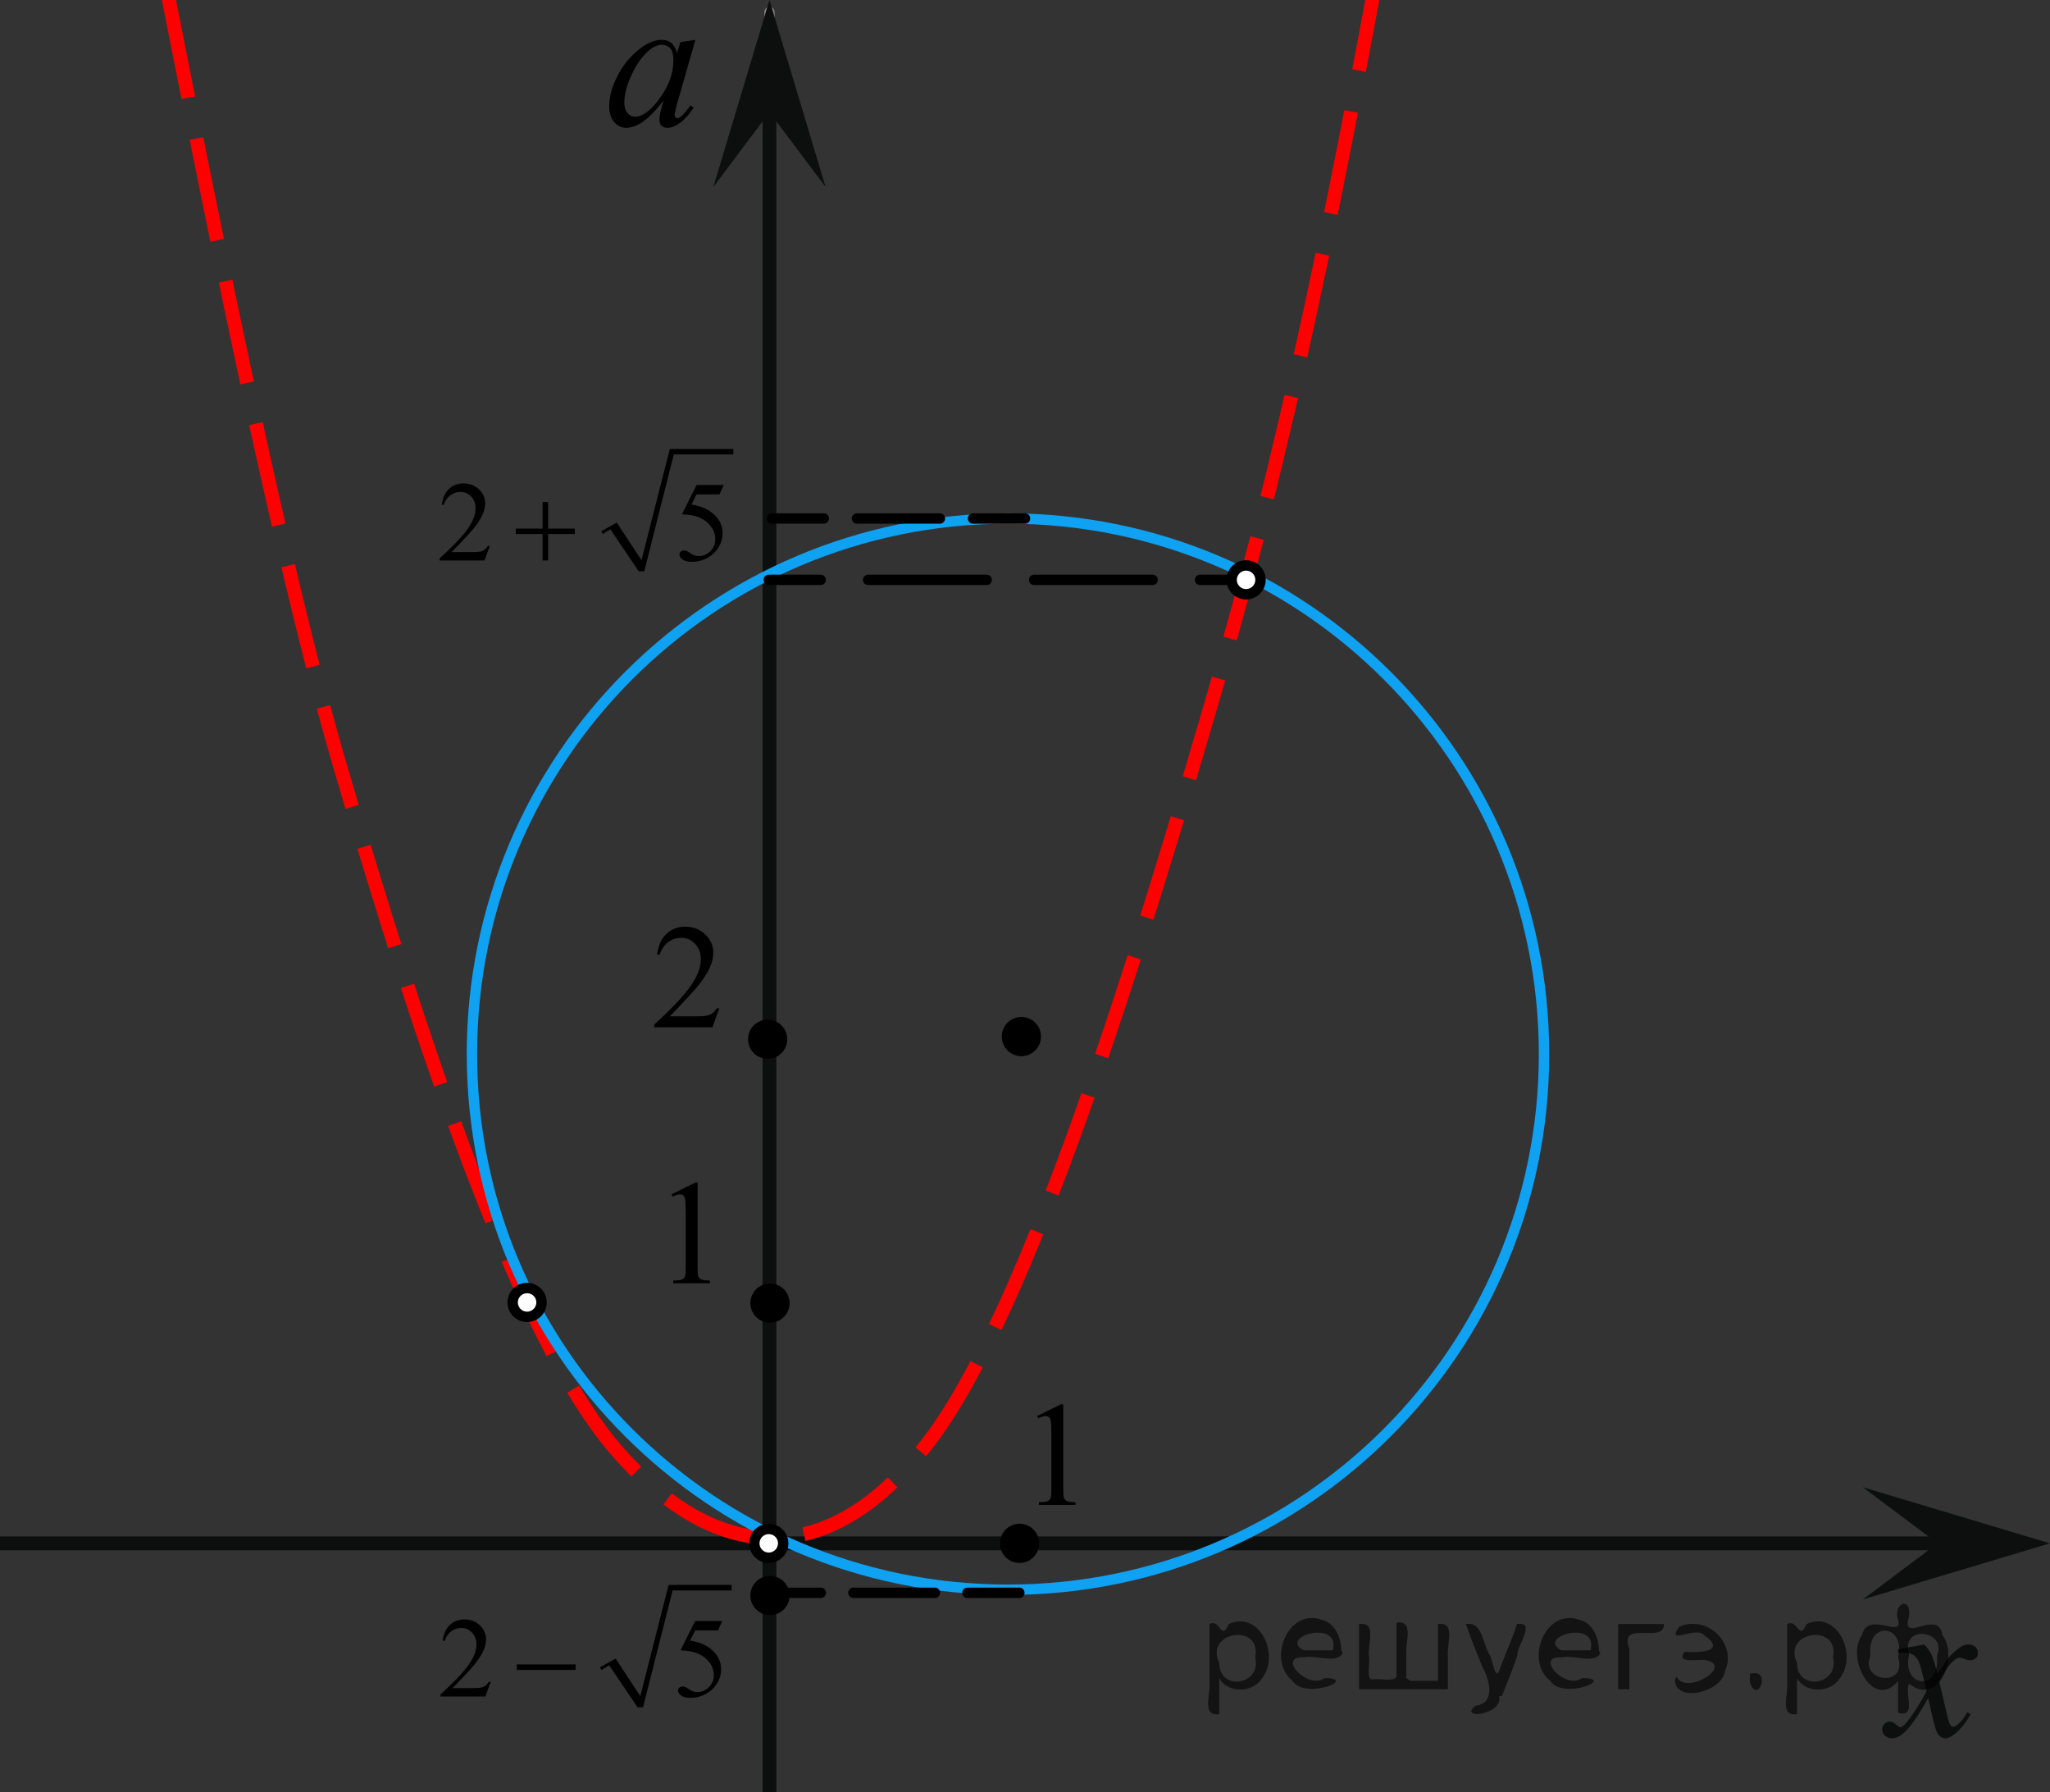 <?xml version="1.0" encoding="utf-8"?>
<!-- Generator: Adobe Illustrator 16.0.0, SVG Export Plug-In . SVG Version: 6.00 Build 0)  -->
<!DOCTYPE svg PUBLIC "-//W3C//DTD SVG 1.1//EN" "http://www.w3.org/Graphics/SVG/1.1/DTD/svg11.dtd">
<svg version="1.1" id="Слой_1" xmlns="http://www.w3.org/2000/svg" xmlns:xlink="http://www.w3.org/1999/xlink" x="0px" y="0px"
	 width="147.963px" height="129.344px" viewBox="0 0 147.963 129.344" enable-background="new 0 0 147.963 129.344"
	 xml:space="preserve">
<rect x="0" y="0" width="147.963" height="129.344" fill="#333333" stroke="none"/>
<line fill="none" stroke="#7F7F7F" stroke-width="0.75" stroke-linecap="round" stroke-linejoin="round" stroke-miterlimit="8" x1="55.536" y1="0.877" x2="55.536" y2="148.5"/>
<line fill="none" stroke="#0D0F0F" stroke-linejoin="round" stroke-miterlimit="8" x1="55.536" y1="237.532" x2="55.536" y2="8.1"/>
<polygon fill="#0D0F0F" points="55.537,8.1 51.483,13.5 55.536,0 59.591,13.5 "/>
<line fill="none" stroke="#0D0F0F" stroke-linejoin="round" stroke-miterlimit="8" x1="-54.93" y1="111.375" x2="139.854" y2="111.375"/>
<polygon fill="#0D0F0F" points="139.854,111.375 134.45,107.324 147.963,111.375 134.45,115.424 "/>
<g>
	<g>
		<defs>
			<rect id="SVGID_1_" x="133.248" y="115.776" width="11.958" height="13.567"/>
		</defs>
		<clipPath id="SVGID_2_">
			<use xlink:href="#SVGID_1_"  overflow="visible"/>
		</clipPath>
		<g clip-path="url(#SVGID_2_)">
			<path fill="#0D0F0F" d="M138.896,118.678c0.233,0.253,0.41,0.505,0.528,0.759c0.086,0.174,0.228,0.633,0.421,1.377l0.629-0.963
				c0.166-0.232,0.368-0.455,0.606-0.666c0.237-0.211,0.446-0.356,0.628-0.435c0.113-0.049,0.24-0.073,0.378-0.073
				c0.204,0,0.367,0.057,0.489,0.167c0.121,0.112,0.182,0.248,0.182,0.408c0,0.185-0.035,0.312-0.107,0.379
				c-0.133,0.121-0.284,0.183-0.455,0.183c-0.102,0-0.207-0.022-0.321-0.066c-0.224-0.078-0.374-0.116-0.45-0.116
				c-0.113,0-0.249,0.068-0.406,0.204c-0.295,0.252-0.646,0.741-1.057,1.464l0.586,2.507c0.09,0.385,0.166,0.613,0.229,0.689
				c0.063,0.074,0.123,0.113,0.186,0.113c0.102,0,0.217-0.057,0.35-0.168c0.263-0.224,0.485-0.515,0.672-0.875l0.25,0.132
				c-0.301,0.573-0.682,1.049-1.143,1.429c-0.262,0.213-0.482,0.32-0.664,0.32c-0.267,0-0.478-0.153-0.635-0.459
				c-0.1-0.189-0.307-1.006-0.621-2.449c-0.742,1.316-1.337,2.165-1.783,2.543c-0.291,0.243-0.572,0.363-0.843,0.363
				c-0.19,0-0.364-0.069-0.521-0.211c-0.114-0.105-0.172-0.25-0.172-0.43c0-0.16,0.053-0.294,0.157-0.4
				c0.104-0.107,0.232-0.16,0.386-0.16c0.152,0,0.313,0.078,0.484,0.232c0.124,0.112,0.219,0.168,0.286,0.168
				c0.058,0,0.13-0.039,0.222-0.117c0.223-0.185,0.527-0.582,0.912-1.194c0.387-0.612,0.639-1.054,0.758-1.326
				c-0.295-1.181-0.455-1.805-0.479-1.873c-0.109-0.315-0.252-0.539-0.429-0.67c-0.176-0.131-0.436-0.196-0.777-0.196
				c-0.109,0-0.234,0.004-0.378,0.015v-0.263L138.896,118.678z"/>
		</g>
	</g>
</g>
<g>
	<g>
		<defs>
			<rect id="SVGID_3_" x="141.983" y="176.479" width="11.959" height="17.618"/>
		</defs>
		<clipPath id="SVGID_4_">
			<use xlink:href="#SVGID_3_"  overflow="visible"/>
		</clipPath>
		<g clip-path="url(#SVGID_4_)">
			<path fill="#0D0F0F" d="M144.712,185.154c0-1.125,0.166-2.094,0.5-2.907c0.332-0.813,0.774-1.418,1.327-1.816
				c0.429-0.315,0.87-0.473,1.327-0.473c0.742,0,1.408,0.386,1.998,1.157c0.736,0.955,1.105,2.25,1.105,3.887
				c0,1.146-0.162,2.118-0.484,2.919c-0.323,0.801-0.736,1.382-1.238,1.743s-0.986,0.542-1.451,0.542
				c-0.924,0-1.691-0.556-2.307-1.667C144.972,187.604,144.712,186.475,144.712,185.154z M146.11,185.337
				c0,1.358,0.164,2.467,0.492,3.326c0.271,0.723,0.676,1.085,1.214,1.085c0.257,0,0.522-0.118,0.799-0.354
				c0.276-0.234,0.485-0.63,0.628-1.183c0.219-0.834,0.329-2.011,0.329-3.53c0-1.125-0.114-2.064-0.343-2.816
				c-0.172-0.559-0.393-0.955-0.664-1.188c-0.195-0.16-0.432-0.24-0.706-0.24c-0.324,0-0.611,0.148-0.864,0.444
				c-0.342,0.403-0.574,1.036-0.699,1.899C146.173,183.646,146.11,184.498,146.11,185.337z"/>
		</g>
	</g>
</g>
<g>
	<g>
		<path fill="none" stroke="#FF0000" stroke-linejoin="round" d="M8.729-17.232c0.223,1.029,0.48,2.261,0.767,3.667"/>
		<path fill="none" stroke="#FF0000" stroke-linejoin="round" stroke-dasharray="7.507,3.003" d="M10.089-10.625
			c3.267,16.335,9.331,48.42,14.45,65.888c5.953,20.318,12.867,41.175,19.908,49.343c7.042,8.166,15.171,8.977,22.468-0.405
			s15.3-35.37,21.251-55.958c5.51-19.055,9.649-40.887,13.432-62.389"/>
		<path fill="none" stroke="#FF0000" stroke-linejoin="round" d="M101.859-15.631c0.217-1.233,0.432-2.464,0.646-3.694"/>
	</g>
</g>
<g>
	<g>
		<defs>
			<rect id="SVGID_5_" x="33.425" y="36.644" width="78.638" height="78.563"/>
		</defs>
		<clipPath id="SVGID_6_">
			<use xlink:href="#SVGID_5_"  overflow="visible"/>
		</clipPath>
		<g clip-path="url(#SVGID_6_)">
		</g>
	</g>
	<path fill="none" stroke="#0FA1F2" stroke-width="0.75" stroke-linecap="round" stroke-linejoin="round" stroke-miterlimit="8" d="
		M72.752,37.418c-21.369,0-38.689,17.304-38.689,38.653c0,21.348,17.32,38.652,38.689,38.652c21.368,0,38.691-17.305,38.691-38.652
		C111.443,54.722,94.12,37.418,72.752,37.418L72.752,37.418z"/>
</g>
<g>
	<g>
		<defs>
			<rect id="SVGID_7_" x="71.899" y="72.657" width="3.903" height="3.899"/>
		</defs>
		<clipPath id="SVGID_8_">
			<use xlink:href="#SVGID_7_"  overflow="visible"/>
		</clipPath>
		<g clip-path="url(#SVGID_8_)">
		</g>
	</g>
	<path fill-rule="evenodd" clip-rule="evenodd" d="M73.72,73.762c-0.575,0-1.041,0.466-1.041,1.04s0.466,1.04,1.041,1.04
		c0.575,0,1.041-0.466,1.041-1.04S74.295,73.762,73.72,73.762L73.72,73.762z"/>
	<path fill="none" stroke="#000000" stroke-width="0.75" stroke-linecap="round" stroke-linejoin="round" stroke-miterlimit="8" d="
		M73.72,73.762c-0.575,0-1.041,0.466-1.041,1.04s0.466,1.04,1.041,1.04c0.575,0,1.041-0.466,1.041-1.04S74.295,73.762,73.72,73.762
		L73.72,73.762z"/>
</g>
<g>
	<g>
		<defs>
			<rect id="SVGID_9_" x="36.223" y="91.846" width="3.903" height="3.899"/>
		</defs>
		<clipPath id="SVGID_10_">
			<use xlink:href="#SVGID_9_"  overflow="visible"/>
		</clipPath>
		<g clip-path="url(#SVGID_10_)">
		</g>
	</g>
	<path fill-rule="evenodd" clip-rule="evenodd" fill="#FFFFFF" d="M38.044,92.95c-0.575,0-1.041,0.466-1.041,1.04
		s0.466,1.04,1.041,1.04c0.575,0,1.041-0.466,1.041-1.04S38.619,92.95,38.044,92.95L38.044,92.95z"/>
	<path fill="none" stroke="#000000" stroke-width="0.75" stroke-linecap="round" stroke-linejoin="round" stroke-miterlimit="8" d="
		M38.044,92.95c-0.575,0-1.041,0.466-1.041,1.04s0.466,1.04,1.041,1.04c0.575,0,1.041-0.466,1.041-1.04S38.619,92.95,38.044,92.95
		L38.044,92.95z"/>
</g>
<g>
	<g>
		<defs>
			<rect id="SVGID_11_" x="53.666" y="109.23" width="3.903" height="3.899"/>
		</defs>
		<clipPath id="SVGID_12_">
			<use xlink:href="#SVGID_11_"  overflow="visible"/>
		</clipPath>
		<g clip-path="url(#SVGID_12_)">
		</g>
	</g>
	<path fill-rule="evenodd" clip-rule="evenodd" fill="#FFFFFF" d="M55.487,110.335c-0.575,0-1.041,0.466-1.041,1.04
		s0.466,1.04,1.041,1.04c0.575,0,1.041-0.466,1.041-1.04S56.062,110.335,55.487,110.335L55.487,110.335z"/>
	<path fill="none" stroke="#000000" stroke-width="0.75" stroke-linecap="round" stroke-linejoin="round" stroke-miterlimit="8" d="
		M55.487,110.335c-0.575,0-1.041,0.466-1.041,1.04s0.466,1.04,1.041,1.04c0.575,0,1.041-0.466,1.041-1.04
		S56.062,110.335,55.487,110.335L55.487,110.335z"/>
</g>
<g>
	<g>
		
			<line fill="none" stroke="#000000" stroke-width="0.75" stroke-linecap="round" stroke-linejoin="round" x1="90.366" y1="41.845" x2="86.616" y2="41.845"/>
		
			<line fill="none" stroke="#000000" stroke-width="0.75" stroke-linecap="round" stroke-linejoin="round" stroke-dasharray="8.556,3.422" x1="83.194" y1="41.845" x2="60.948" y2="41.845"/>
		
			<line fill="none" stroke="#000000" stroke-width="0.75" stroke-linecap="round" stroke-linejoin="round" x1="59.237" y1="41.845" x2="55.487" y2="41.845"/>
	</g>
</g>
<g>
	<g>
		<defs>
			<rect id="SVGID_13_" x="88.117" y="39.701" width="3.903" height="3.899"/>
		</defs>
		<clipPath id="SVGID_14_">
			<use xlink:href="#SVGID_13_"  overflow="visible"/>
		</clipPath>
		<g clip-path="url(#SVGID_14_)">
		</g>
	</g>
	<path fill-rule="evenodd" clip-rule="evenodd" fill="#FFFFFF" d="M89.938,40.805c-0.575,0-1.041,0.466-1.041,1.04
		s0.466,1.04,1.041,1.04c0.574,0,1.041-0.466,1.041-1.04S90.513,40.805,89.938,40.805L89.938,40.805z"/>
	<path fill="none" stroke="#000000" stroke-width="0.75" stroke-linecap="round" stroke-linejoin="round" stroke-miterlimit="8" d="
		M89.938,40.805c-0.575,0-1.041,0.466-1.041,1.04s0.466,1.04,1.041,1.04c0.574,0,1.041-0.466,1.041-1.04
		S90.513,40.805,89.938,40.805L89.938,40.805z"/>
</g>
<g>
	<g>
		
			<line fill="none" stroke="#000000" stroke-width="0.75" stroke-linecap="round" stroke-linejoin="round" x1="73.576" y1="114.945" x2="69.826" y2="114.945"/>
		
			<line fill="none" stroke="#000000" stroke-width="0.75" stroke-linecap="round" stroke-linejoin="round" stroke-dasharray="5.878,2.351" x1="67.475" y1="114.945" x2="60.421" y2="114.945"/>
		
			<line fill="none" stroke="#000000" stroke-width="0.75" stroke-linecap="round" stroke-linejoin="round" x1="59.245" y1="114.945" x2="55.495" y2="114.945"/>
	</g>
</g>
<g>
	<g>
		<defs>
			<rect id="SVGID_15_" x="29.906" y="30.136" width="25.583" height="12.719"/>
		</defs>
		<clipPath id="SVGID_16_">
			<use xlink:href="#SVGID_15_"  overflow="visible"/>
		</clipPath>
		<g clip-path="url(#SVGID_16_)">
		</g>
	</g>
	<g>
		<defs>
			<polygon id="SVGID_17_" points="29.815,43.195 55.639,43.195 55.639,30.396 29.815,30.396 29.815,43.195 			"/>
		</defs>
		<clipPath id="SVGID_18_">
			<use xlink:href="#SVGID_17_"  overflow="visible"/>
		</clipPath>
		
			<line clip-path="url(#SVGID_18_)" fill="none" stroke="#000000" stroke-width="0" stroke-linecap="square" stroke-miterlimit="10" x1="43.448" y1="38.424" x2="44.284" y2="37.939"/>
		
			<line clip-path="url(#SVGID_18_)" fill="none" stroke="#000000" stroke-width="0" stroke-linecap="square" stroke-miterlimit="10" x1="44.284" y1="37.939" x2="46.301" y2="41.225"/>
		
			<line clip-path="url(#SVGID_18_)" fill="none" stroke="#000000" stroke-width="0" stroke-linecap="square" stroke-miterlimit="10" x1="46.301" y1="41.225" x2="48.492" y2="32.596"/>
		
			<line clip-path="url(#SVGID_18_)" fill="none" stroke="#000000" stroke-width="0" stroke-linecap="square" stroke-miterlimit="10" x1="48.492" y1="32.596" x2="52.93" y2="32.596"/>
		<polygon clip-path="url(#SVGID_18_)" fill-rule="evenodd" clip-rule="evenodd" points="43.39,38.34 44.514,37.711 46.301,40.424 
			48.347,32.396 52.93,32.396 52.93,32.796 48.635,32.796 46.502,41.225 46.099,41.225 44.053,38.195 43.505,38.539 		"/>
		<g clip-path="url(#SVGID_18_)">
			<path d="M35.355,39.397l-0.385,1.049h-3.243v-0.148c0.954-0.862,1.625-1.567,2.015-2.113c0.389-0.547,0.583-1.046,0.583-1.499
				c0-0.346-0.107-0.629-0.32-0.852c-0.213-0.223-0.469-0.333-0.766-0.333c-0.27,0-0.513,0.078-0.728,0.235
				s-0.374,0.386-0.476,0.689h-0.15c0.067-0.496,0.241-0.876,0.521-1.141c0.279-0.265,0.628-0.397,1.047-0.397
				c0.446,0,0.818,0.142,1.117,0.426c0.298,0.284,0.448,0.619,0.448,1.004c0,0.276-0.064,0.552-0.194,0.828
				c-0.2,0.434-0.524,0.894-0.973,1.378c-0.673,0.729-1.093,1.168-1.261,1.318h1.435c0.292,0,0.496-0.011,0.614-0.032
				s0.224-0.065,0.318-0.131c0.094-0.065,0.177-0.158,0.247-0.279H35.355z"/>
			<path d="M52.244,34.998l-0.316,0.683h-1.653l-0.361,0.731c0.716,0.104,1.283,0.368,1.702,0.792
				c0.359,0.364,0.539,0.793,0.539,1.285c0,0.287-0.059,0.552-0.176,0.796c-0.118,0.244-0.266,0.451-0.444,0.623
				c-0.178,0.171-0.377,0.309-0.596,0.413c-0.311,0.147-0.63,0.222-0.956,0.222c-0.33,0-0.569-0.056-0.72-0.167
				c-0.149-0.111-0.225-0.233-0.225-0.367c0-0.075,0.031-0.142,0.093-0.199c0.063-0.058,0.141-0.087,0.235-0.087
				c0.07,0,0.132,0.011,0.185,0.032s0.143,0.077,0.27,0.165c0.202,0.14,0.407,0.209,0.616,0.209c0.315,0,0.594-0.118,0.832-0.355
				c0.239-0.237,0.359-0.525,0.359-0.866c0-0.329-0.107-0.637-0.32-0.922c-0.214-0.285-0.508-0.505-0.884-0.661
				c-0.294-0.12-0.695-0.19-1.204-0.208l1.055-2.118H52.244z"/>
		</g>
		<g clip-path="url(#SVGID_18_)">
			<path d="M39.164,36.227h0.397v1.92h1.925v0.391h-1.925v1.908h-0.397v-1.908H37.23v-0.391h1.934V36.227z"/>
		</g>
	</g>
</g>
<g>
	<g>
		<defs>
			<rect id="SVGID_19_" x="30.131" y="112.764" width="24.743" height="12.722"/>
		</defs>
		<clipPath id="SVGID_20_">
			<use xlink:href="#SVGID_19_"  overflow="visible"/>
		</clipPath>
		<g clip-path="url(#SVGID_20_)">
		</g>
	</g>
	<g>
		<defs>
			<polygon id="SVGID_21_" points="29.891,125.175 54.764,125.175 54.764,112.375 29.891,112.375 29.891,125.175 			"/>
		</defs>
		<clipPath id="SVGID_22_">
			<use xlink:href="#SVGID_21_"  overflow="visible"/>
		</clipPath>
		
			<line clip-path="url(#SVGID_22_)" fill="none" stroke="#000000" stroke-width="0" stroke-linecap="square" stroke-miterlimit="10" x1="43.364" y1="120.403" x2="44.199" y2="119.917"/>
		
			<line clip-path="url(#SVGID_22_)" fill="none" stroke="#000000" stroke-width="0" stroke-linecap="square" stroke-miterlimit="10" x1="44.199" y1="119.917" x2="46.214" y2="123.202"/>
		
			<line clip-path="url(#SVGID_22_)" fill="none" stroke="#000000" stroke-width="0" stroke-linecap="square" stroke-miterlimit="10" x1="46.214" y1="123.202" x2="48.402" y2="114.574"/>
		
			<line clip-path="url(#SVGID_22_)" fill="none" stroke="#000000" stroke-width="0" stroke-linecap="square" stroke-miterlimit="10" x1="48.402" y1="114.574" x2="52.807" y2="114.574"/>
		<polygon clip-path="url(#SVGID_22_)" fill-rule="evenodd" clip-rule="evenodd" points="43.307,120.317 44.429,119.688 
			46.214,122.403 48.258,114.375 52.807,114.375 52.807,114.774 48.546,114.774 46.415,123.202 46.013,123.202 43.969,120.175 
			43.422,120.517 		"/>
		<g clip-path="url(#SVGID_22_)">
			<path d="M35.417,121.378l-0.384,1.049h-3.239v-0.148c0.953-0.861,1.624-1.566,2.012-2.113c0.389-0.547,0.583-1.046,0.583-1.498
				c0-0.346-0.106-0.63-0.32-0.852c-0.213-0.223-0.468-0.334-0.765-0.334c-0.27,0-0.512,0.078-0.727,0.234
				c-0.214,0.157-0.373,0.387-0.476,0.689h-0.15c0.067-0.496,0.241-0.876,0.521-1.141c0.279-0.266,0.628-0.398,1.046-0.398
				c0.445,0,0.817,0.143,1.115,0.426c0.298,0.284,0.447,0.619,0.447,1.005c0,0.276-0.065,0.552-0.194,0.827
				c-0.2,0.435-0.523,0.895-0.972,1.379c-0.672,0.729-1.092,1.168-1.259,1.318h1.433c0.292,0,0.496-0.012,0.613-0.033
				c0.117-0.021,0.223-0.064,0.318-0.131c0.094-0.064,0.177-0.158,0.247-0.279H35.417z"/>
			<path d="M52.137,116.979l-0.315,0.683H50.17l-0.36,0.731c0.715,0.104,1.281,0.368,1.7,0.791c0.358,0.365,0.538,0.793,0.538,1.285
				c0,0.287-0.059,0.553-0.176,0.797s-0.266,0.451-0.443,0.623c-0.178,0.17-0.377,0.309-0.595,0.412
				c-0.311,0.148-0.629,0.223-0.956,0.223c-0.329,0-0.568-0.057-0.719-0.168c-0.149-0.111-0.225-0.232-0.225-0.367
				c0-0.074,0.031-0.141,0.094-0.199c0.062-0.057,0.14-0.086,0.234-0.086c0.07,0,0.132,0.01,0.185,0.031s0.142,0.078,0.269,0.166
				c0.203,0.139,0.408,0.209,0.615,0.209c0.316,0,0.594-0.119,0.832-0.355c0.239-0.238,0.358-0.525,0.358-0.867
				c0-0.328-0.106-0.637-0.319-0.922c-0.214-0.285-0.508-0.505-0.883-0.66c-0.294-0.121-0.695-0.19-1.202-0.209l1.053-2.117H52.137z
				"/>
		</g>
		<g clip-path="url(#SVGID_22_)">
			<path d="M37.297,120.112h4.25v0.398h-4.25V120.112z"/>
		</g>
	</g>
</g>
<g>
	<g>
		<defs>
			<rect id="SVGID_23_" x="53.756" y="91.896" width="3.902" height="3.899"/>
		</defs>
		<clipPath id="SVGID_24_">
			<use xlink:href="#SVGID_23_"  overflow="visible"/>
		</clipPath>
		<g clip-path="url(#SVGID_24_)">
		</g>
	</g>
	<path fill-rule="evenodd" clip-rule="evenodd" d="M55.576,93.001c-0.574,0-1.041,0.466-1.041,1.04s0.467,1.04,1.041,1.04
		c0.575,0,1.041-0.466,1.041-1.04S56.151,93.001,55.576,93.001L55.576,93.001z"/>
	<path fill="none" stroke="#000000" stroke-width="0.75" stroke-linecap="round" stroke-linejoin="round" stroke-miterlimit="8" d="
		M55.576,93.001c-0.574,0-1.041,0.466-1.041,1.04s0.467,1.04,1.041,1.04c0.575,0,1.041-0.466,1.041-1.04
		S56.151,93.001,55.576,93.001L55.576,93.001z"/>
</g>
<g>
	<g>
		<defs>
			<rect id="SVGID_25_" x="71.769" y="109.23" width="3.902" height="3.899"/>
		</defs>
		<clipPath id="SVGID_26_">
			<use xlink:href="#SVGID_25_"  overflow="visible"/>
		</clipPath>
		<g clip-path="url(#SVGID_26_)">
		</g>
	</g>
	<path fill-rule="evenodd" clip-rule="evenodd" d="M73.589,110.335c-0.574,0-1.041,0.466-1.041,1.04s0.467,1.04,1.041,1.04
		c0.575,0,1.041-0.466,1.041-1.04S74.165,110.335,73.589,110.335L73.589,110.335z"/>
	<path fill="none" stroke="#000000" stroke-width="0.75" stroke-linecap="round" stroke-linejoin="round" stroke-miterlimit="8" d="
		M73.589,110.335c-0.574,0-1.041,0.466-1.041,1.04s0.467,1.04,1.041,1.04c0.575,0,1.041-0.466,1.041-1.04
		S74.165,110.335,73.589,110.335L73.589,110.335z"/>
</g>
<g>
	<g>
		<defs>
			<rect id="SVGID_27_" x="41.23" y="-2" width="14.007" height="15.21"/>
		</defs>
		<clipPath id="SVGID_28_">
			<use xlink:href="#SVGID_27_"  overflow="visible"/>
		</clipPath>
		<g clip-path="url(#SVGID_28_)">
		</g>
	</g>
	<g>
		<defs>
			<polygon id="SVGID_29_" points="40.74,13.734 54.696,13.734 54.696,-1.814 40.74,-1.814 40.74,13.734 			"/>
		</defs>
		<clipPath id="SVGID_30_">
			<use xlink:href="#SVGID_29_"  overflow="visible"/>
		</clipPath>
		<g clip-path="url(#SVGID_30_)">
			<path d="M50.193,2.875l-1.329,4.633l-0.15,0.621c-0.014,0.06-0.02,0.109-0.02,0.15c0,0.073,0.022,0.137,0.067,0.191
				c0.036,0.041,0.082,0.062,0.137,0.062c0.059,0,0.136-0.036,0.231-0.109c0.178-0.132,0.413-0.405,0.709-0.819l0.231,0.164
				c-0.313,0.474-0.636,0.834-0.968,1.083c-0.331,0.248-0.638,0.372-0.92,0.372c-0.195,0-0.342-0.049-0.439-0.147
				c-0.098-0.098-0.146-0.239-0.146-0.427c0-0.223,0.05-0.517,0.15-0.881l0.143-0.513c-0.595,0.779-1.143,1.323-1.642,1.633
				c-0.359,0.224-0.712,0.335-1.057,0.335c-0.332,0-0.618-0.138-0.858-0.413c-0.241-0.276-0.361-0.655-0.361-1.138
				c0-0.725,0.217-1.488,0.65-2.293c0.434-0.804,0.985-1.447,1.652-1.93c0.522-0.383,1.016-0.574,1.479-0.574
				c0.276,0,0.507,0.073,0.691,0.219c0.184,0.146,0.323,0.387,0.419,0.725l0.245-0.779L50.193,2.875z M47.768,3.23
				c-0.291,0-0.6,0.137-0.927,0.41c-0.464,0.387-0.876,0.961-1.237,1.722s-0.542,1.448-0.542,2.063c0,0.31,0.077,0.555,0.232,0.734
				c0.154,0.18,0.331,0.27,0.531,0.27c0.495,0,1.033-0.366,1.615-1.1c0.776-0.975,1.165-1.975,1.165-3
				c0-0.387-0.075-0.667-0.225-0.84C48.23,3.317,48.026,3.23,47.768,3.23z"/>
		</g>
	</g>
</g>
<g>
	<g>
		<defs>
			<rect id="SVGID_31_" x="53.756" y="112.996" width="3.902" height="3.899"/>
		</defs>
		<clipPath id="SVGID_32_">
			<use xlink:href="#SVGID_31_"  overflow="visible"/>
		</clipPath>
		<g clip-path="url(#SVGID_32_)">
		</g>
	</g>
	<path fill-rule="evenodd" clip-rule="evenodd" d="M55.576,114.101c-0.574,0-1.041,0.466-1.041,1.04s0.467,1.04,1.041,1.04
		c0.576,0,1.041-0.466,1.041-1.04S56.152,114.101,55.576,114.101L55.576,114.101z"/>
	<path fill="none" stroke="#000000" stroke-width="0.75" stroke-linecap="round" stroke-linejoin="round" stroke-miterlimit="8" d="
		M55.576,114.101c-0.574,0-1.041,0.466-1.041,1.04s0.467,1.04,1.041,1.04c0.576,0,1.041-0.466,1.041-1.04
		S56.152,114.101,55.576,114.101L55.576,114.101z"/>
</g>
<g>
	<g>
		
			<line fill="none" stroke="#000000" stroke-width="0.75" stroke-linecap="round" stroke-miterlimit="8" x1="73.981" y1="37.418" x2="70.231" y2="37.418"/>
		
			<line fill="none" stroke="#000000" stroke-width="0.75" stroke-linecap="round" stroke-miterlimit="8" stroke-dasharray="5.985,2.394" x1="67.837" y1="37.418" x2="60.655" y2="37.418"/>
		
			<line fill="none" stroke="#000000" stroke-width="0.75" stroke-linecap="round" stroke-miterlimit="8" x1="59.458" y1="37.418" x2="55.708" y2="37.418"/>
	</g>
</g>
<g>
	<g>
		<defs>
			<rect id="SVGID_33_" x="46.496" y="81.782" width="7.807" height="12.637"/>
		</defs>
		<clipPath id="SVGID_34_">
			<use xlink:href="#SVGID_33_"  overflow="visible"/>
		</clipPath>
		<g clip-path="url(#SVGID_34_)">
		</g>
	</g>
	<g>
		<defs>
			<polygon id="SVGID_35_" points="46.184,94.99 54.446,94.99 54.446,81.86 46.184,81.86 46.184,94.99 			"/>
		</defs>
		<clipPath id="SVGID_36_">
			<use xlink:href="#SVGID_35_"  overflow="visible"/>
		</clipPath>
		<g clip-path="url(#SVGID_36_)">
			<path d="M48.468,86.19l1.712-0.845h0.171v6.006c0,0.399,0.017,0.647,0.05,0.745c0.032,0.099,0.101,0.173,0.205,0.226
				c0.104,0.053,0.314,0.082,0.633,0.09v0.193h-2.646v-0.193c0.332-0.008,0.546-0.036,0.643-0.087s0.164-0.119,0.202-0.205
				c0.038-0.085,0.058-0.342,0.058-0.769v-3.839c0-0.518-0.018-0.851-0.052-0.997c-0.024-0.111-0.068-0.194-0.133-0.246
				c-0.063-0.053-0.141-0.079-0.23-0.079c-0.128,0-0.307,0.055-0.534,0.163L48.468,86.19z"/>
		</g>
	</g>
</g>
<g>
	<g>
		<defs>
			<rect id="SVGID_37_" x="72.888" y="97.776" width="7.807" height="12.637"/>
		</defs>
		<clipPath id="SVGID_38_">
			<use xlink:href="#SVGID_37_"  overflow="visible"/>
		</clipPath>
		<g clip-path="url(#SVGID_38_)">
		</g>
	</g>
	<g>
		<defs>
			<polygon id="SVGID_39_" points="72.575,110.985 80.838,110.985 80.838,97.854 72.575,97.854 72.575,110.985 			"/>
		</defs>
		<clipPath id="SVGID_40_">
			<use xlink:href="#SVGID_39_"  overflow="visible"/>
		</clipPath>
		<g clip-path="url(#SVGID_40_)">
			<path d="M74.859,102.186l1.712-0.845h0.171v6.006c0,0.398,0.017,0.647,0.05,0.745c0.032,0.098,0.101,0.173,0.205,0.226
				c0.104,0.052,0.314,0.082,0.633,0.089v0.194h-2.646v-0.194c0.332-0.007,0.546-0.036,0.643-0.087
				c0.097-0.05,0.164-0.118,0.202-0.204s0.058-0.342,0.058-0.769v-3.84c0-0.518-0.018-0.85-0.052-0.996
				c-0.024-0.112-0.068-0.194-0.133-0.247c-0.063-0.053-0.141-0.078-0.23-0.078c-0.128,0-0.307,0.054-0.534,0.162L74.859,102.186z"
				/>
		</g>
	</g>
</g>
<g>
	<g>
		<defs>
			<rect id="SVGID_41_" x="53.586" y="72.852" width="3.902" height="3.899"/>
		</defs>
		<clipPath id="SVGID_42_">
			<use xlink:href="#SVGID_41_"  overflow="visible"/>
		</clipPath>
		<g clip-path="url(#SVGID_42_)">
		</g>
	</g>
	<path fill-rule="evenodd" clip-rule="evenodd" d="M55.406,73.957c-0.574,0-1.041,0.466-1.041,1.04s0.467,1.04,1.041,1.04
		c0.575,0,1.041-0.466,1.041-1.04S55.981,73.957,55.406,73.957L55.406,73.957z"/>
	<path fill="none" stroke="#000000" stroke-width="0.75" stroke-linecap="round" stroke-linejoin="round" stroke-miterlimit="8" d="
		M55.406,73.957c-0.574,0-1.041,0.466-1.041,1.04s0.467,1.04,1.041,1.04c0.575,0,1.041-0.466,1.041-1.04
		S55.981,73.957,55.406,73.957L55.406,73.957z"/>
</g>
<g>
	<g>
		<defs>
			<rect id="SVGID_43_" x="44.153" y="63.321" width="9.837" height="12.637"/>
		</defs>
		<clipPath id="SVGID_44_">
			<use xlink:href="#SVGID_43_"  overflow="visible"/>
		</clipPath>
		<g clip-path="url(#SVGID_44_)">
		</g>
	</g>
	<g>
		<defs>
			<polygon id="SVGID_45_" points="44.751,76.529 54.315,76.529 54.315,63.399 44.751,63.399 44.751,76.529 			"/>
		</defs>
		<clipPath id="SVGID_46_">
			<use xlink:href="#SVGID_45_"  overflow="visible"/>
		</clipPath>
		<g clip-path="url(#SVGID_46_)">
			<path d="M51.918,72.766l-0.499,1.369h-4.203v-0.194c1.236-1.126,2.107-2.046,2.611-2.759s0.756-1.366,0.756-1.957
				c0-0.451-0.138-0.822-0.415-1.112c-0.277-0.29-0.607-0.435-0.993-0.435c-0.351,0-0.665,0.102-0.943,0.307
				c-0.278,0.205-0.484,0.504-0.617,0.9h-0.194c0.087-0.647,0.313-1.144,0.675-1.49c0.362-0.346,0.815-0.52,1.358-0.52
				c0.578,0,1.06,0.186,1.447,0.556s0.581,0.808,0.581,1.311c0,0.36-0.084,0.721-0.252,1.081c-0.259,0.567-0.68,1.167-1.261,1.799
				c-0.872,0.951-1.417,1.525-1.634,1.721h1.86c0.378,0,0.644-0.014,0.796-0.042s0.29-0.085,0.413-0.17
				c0.123-0.086,0.229-0.208,0.32-0.365H51.918z"/>
		</g>
	</g>
</g>
<g>
	<g>
		<defs>
			<rect id="SVGID_47_" x="292.352" y="414.547" width="9.836" height="12.637"/>
		</defs>
		<clipPath id="SVGID_48_">
			<use xlink:href="#SVGID_47_"  overflow="visible"/>
		</clipPath>
		<g clip-path="url(#SVGID_48_)">
		</g>
	</g>
	<g>
		<defs>
			<polygon id="SVGID_49_" points="292.949,427.755 302.513,427.755 302.513,414.626 292.949,414.626 292.949,427.755 			"/>
		</defs>
		<clipPath id="SVGID_50_">
			<use xlink:href="#SVGID_49_"  overflow="visible"/>
		</clipPath>
		<g clip-path="url(#SVGID_50_)">
			<path d="M300.117,423.992l-0.5,1.369h-4.202v-0.194c1.236-1.126,2.106-2.046,2.61-2.759c0.505-0.714,0.757-1.365,0.757-1.957
				c0-0.451-0.139-0.821-0.415-1.111c-0.276-0.291-0.607-0.436-0.993-0.436c-0.35,0-0.664,0.103-0.942,0.307
				c-0.278,0.205-0.484,0.505-0.617,0.899h-0.194c0.087-0.646,0.313-1.144,0.675-1.489c0.362-0.347,0.815-0.52,1.357-0.52
				c0.578,0,1.061,0.186,1.448,0.556c0.387,0.371,0.58,0.809,0.58,1.312c0,0.36-0.084,0.721-0.252,1.081
				c-0.26,0.566-0.68,1.166-1.261,1.799c-0.872,0.951-1.417,1.524-1.634,1.721h1.859c0.378,0,0.644-0.014,0.796-0.042
				s0.29-0.085,0.412-0.171c0.123-0.085,0.229-0.207,0.32-0.364H300.117z"/>
		</g>
	</g>
</g>
<g style="stroke:none;fill:#000;fill-opacity:0.4" > <path d="m 88.0,121.2 c 0,0.8 0,1.6 0,2.5 -1.3,0.2 -0.6,-1.5 -0.7,-2.3 0,-1.4 0,-2.8 0,-4.2 0.8,-0.4 0.8,1.3 1.4,0.0 2.2,-1.0 3.7,2.2 2.4,3.9 -0.6,1.0 -2.4,1.2 -3.1,0.0 z m 2.6,-1.6 c 0.5,-2.5 -3.7,-1.9 -2.6,0.4 0.0,2.1 3.1,1.6 2.6,-0.4 z" /> <path d="m 96.9,119.3 c -0.4,0.8 -1.9,0.1 -2.8,0.3 -2.0,-0.1 0.3,2.4 1.5,1.5 2.5,0.0 -1.4,1.6 -2.3,0.2 -1.9,-1.5 -0.3,-5.3 2.1,-4.4 0.9,0.2 1.4,1.2 1.4,2.2 z m -0.7,-0.2 c 0.6,-2.3 -4.0,-1.0 -2.1,0.0 0.7,0 1.4,-0.0 2.1,-0.0 z" /> <path d="m 101.8,121.3 c 0.6,0 1.3,0 2.0,0 0,-1.3 0,-2.7 0,-4.1 1.3,-0.2 0.6,1.5 0.7,2.3 0,0.8 0,1.6 0,2.4 -2.1,0 -4.2,0 -6.4,0 0,-1.5 0,-3.1 0,-4.7 1.3,-0.2 0.6,1.5 0.7,2.3 0.1,0.5 -0.2,1.6 0.2,1.7 0.5,-0.1 1.6,0.2 1.8,-0.2 0,-1.3 0,-2.6 0,-3.9 1.3,-0.2 0.6,1.5 0.7,2.3 0,0.5 0,1.1 0,1.7 z" /> <path d="m 108.2,122.4 c 0.3,1.4 -3.0,1.7 -1.7,0.7 1.5,-0.2 1.0,-1.9 0.5,-2.8 -0.4,-1.0 -0.8,-2.0 -1.2,-3.1 1.2,-0.2 1.2,1.4 1.7,2.2 0.2,0.2 0.4,1.9 0.7,1.2 0.4,-1.1 0.9,-2.2 1.3,-3.4 1.4,-0.2 0.0,1.5 -0.0,2.3 -0.3,0.9 -0.7,1.9 -1.1,2.9 z" /> <path d="m 115.5,119.3 c -0.4,0.8 -1.9,0.1 -2.8,0.3 -2.0,-0.1 0.3,2.4 1.5,1.5 2.5,0.0 -1.4,1.6 -2.3,0.2 -1.9,-1.5 -0.3,-5.3 2.1,-4.4 0.9,0.2 1.4,1.2 1.4,2.2 z m -0.7,-0.2 c 0.6,-2.3 -4.0,-1.0 -2.1,0.0 0.7,0 1.4,-0.0 2.1,-0.0 z" /> <path d="m 116.8,121.9 c 0,-1.5 0,-3.1 0,-4.7 1.1,0 2.2,0 3.3,0 0.0,1.5 -3.3,-0.4 -2.5,1.8 0,0.9 0,1.9 0,2.9 -0.2,0 -0.5,0 -0.7,0 z" /> <path d="m 121.0,121.0 c 0.7,1.4 4.2,-0.8 2.1,-1.2 -0.5,-0.1 -2.2,0.3 -1.5,-0.6 1.0,0.1 3.1,0.0 1.4,-1.2 -0.6,-0.7 -2.8,0.8 -1.8,-0.6 2.0,-0.9 4.2,1.2 3.3,3.2 -0.2,1.5 -3.5,2.3 -3.6,0.7 l 0,-0.1 0,-0.0 0,0 z" /> <path d="m 126.3,120.8 c 1.6,-0.5 0.6,2.3 -0.0,0.6 -0.0,-0.2 0.0,-0.4 0.0,-0.6 z" /> <path d="m 129.7,121.2 c 0,0.8 0,1.6 0,2.5 -1.3,0.2 -0.6,-1.5 -0.7,-2.3 0,-1.4 0,-2.8 0,-4.2 0.8,-0.4 0.8,1.3 1.4,0.0 2.2,-1.0 3.7,2.2 2.4,3.9 -0.6,1.0 -2.4,1.2 -3.1,0.0 z m 2.6,-1.6 c 0.5,-2.5 -3.7,-1.9 -2.6,0.4 0.0,2.1 3.1,1.6 2.6,-0.4 z" /> <path d="m 135.0,119.5 c -0.8,1.9 2.7,2.3 2.0,0.1 0.6,-2.4 -2.3,-2.7 -2.0,-0.1 z m 2.0,4.2 c 0,-0.8 0,-1.6 0,-2.4 -1.8,2.2 -3.8,-1.7 -2.6,-3.3 0.4,-1.8 3.0,0.3 2.6,-1.1 -0.4,-1.1 0.9,-1.8 0.8,-0.3 -0.7,2.2 2.1,-0.6 2.4,1.4 1.2,1.6 -0.3,5.2 -2.4,3.5 -0.4,0.6 0.6,2.5 -0.8,2.1 z m 2.8,-4.2 c 0.8,-1.9 -2.7,-2.3 -2.0,-0.1 -0.6,2.4 2.3,2.7 2.0,0.1 z" /> </g><g style="stroke:none;fill:#000;fill-opacity:0.4" > <path d="m 88.0,121.2 c 0,0.8 0,1.6 0,2.5 -1.3,0.2 -0.6,-1.5 -0.7,-2.3 0,-1.4 0,-2.8 0,-4.2 0.8,-0.4 0.8,1.3 1.4,0.0 2.2,-1.0 3.7,2.2 2.4,3.9 -0.6,1.0 -2.4,1.2 -3.1,0.0 z m 2.6,-1.6 c 0.5,-2.5 -3.7,-1.9 -2.6,0.4 0.0,2.1 3.1,1.6 2.6,-0.4 z" /> <path d="m 96.9,119.3 c -0.4,0.8 -1.9,0.1 -2.8,0.3 -2.0,-0.1 0.3,2.4 1.5,1.5 2.5,0.0 -1.4,1.6 -2.3,0.2 -1.9,-1.5 -0.3,-5.3 2.1,-4.4 0.9,0.2 1.4,1.2 1.4,2.2 z m -0.7,-0.2 c 0.6,-2.3 -4.0,-1.0 -2.1,0.0 0.7,0 1.4,-0.0 2.1,-0.0 z" /> <path d="m 101.8,121.3 c 0.6,0 1.3,0 2.0,0 0,-1.3 0,-2.7 0,-4.1 1.3,-0.2 0.6,1.5 0.7,2.3 0,0.8 0,1.6 0,2.4 -2.1,0 -4.2,0 -6.4,0 0,-1.5 0,-3.1 0,-4.7 1.3,-0.2 0.6,1.5 0.7,2.3 0.1,0.5 -0.2,1.6 0.2,1.7 0.5,-0.1 1.6,0.2 1.8,-0.2 0,-1.3 0,-2.6 0,-3.9 1.3,-0.2 0.6,1.5 0.7,2.3 0,0.5 0,1.1 0,1.7 z" /> <path d="m 108.2,122.4 c 0.3,1.4 -3.0,1.7 -1.7,0.7 1.5,-0.2 1.0,-1.9 0.5,-2.8 -0.4,-1.0 -0.8,-2.0 -1.2,-3.1 1.2,-0.2 1.2,1.4 1.7,2.2 0.2,0.2 0.4,1.9 0.7,1.2 0.4,-1.1 0.9,-2.2 1.3,-3.4 1.4,-0.2 0.0,1.5 -0.0,2.3 -0.3,0.9 -0.7,1.9 -1.1,2.9 z" /> <path d="m 115.5,119.3 c -0.4,0.8 -1.9,0.1 -2.8,0.3 -2.0,-0.1 0.3,2.4 1.5,1.5 2.5,0.0 -1.4,1.6 -2.3,0.2 -1.9,-1.5 -0.3,-5.3 2.1,-4.4 0.9,0.2 1.4,1.2 1.4,2.2 z m -0.7,-0.2 c 0.6,-2.3 -4.0,-1.0 -2.1,0.0 0.7,0 1.4,-0.0 2.1,-0.0 z" /> <path d="m 116.8,121.9 c 0,-1.5 0,-3.1 0,-4.7 1.1,0 2.2,0 3.3,0 0.0,1.5 -3.3,-0.4 -2.5,1.8 0,0.9 0,1.9 0,2.9 -0.2,0 -0.5,0 -0.7,0 z" /> <path d="m 121.0,121.0 c 0.7,1.4 4.2,-0.8 2.1,-1.2 -0.5,-0.1 -2.2,0.3 -1.5,-0.6 1.0,0.1 3.1,0.0 1.4,-1.2 -0.6,-0.7 -2.8,0.8 -1.8,-0.6 2.0,-0.9 4.2,1.2 3.3,3.2 -0.2,1.5 -3.5,2.3 -3.6,0.7 l 0,-0.1 0,-0.0 0,0 z" /> <path d="m 126.3,120.8 c 1.6,-0.5 0.6,2.3 -0.0,0.6 -0.0,-0.2 0.0,-0.4 0.0,-0.6 z" /> <path d="m 129.7,121.2 c 0,0.8 0,1.6 0,2.5 -1.3,0.2 -0.6,-1.5 -0.7,-2.3 0,-1.4 0,-2.8 0,-4.2 0.8,-0.4 0.8,1.3 1.4,0.0 2.2,-1.0 3.7,2.2 2.4,3.9 -0.6,1.0 -2.4,1.2 -3.1,0.0 z m 2.6,-1.6 c 0.5,-2.5 -3.7,-1.9 -2.6,0.4 0.0,2.1 3.1,1.6 2.6,-0.4 z" /> <path d="m 135.0,119.5 c -0.8,1.9 2.7,2.3 2.0,0.1 0.6,-2.4 -2.3,-2.7 -2.0,-0.1 z m 2.0,4.2 c 0,-0.8 0,-1.6 0,-2.4 -1.8,2.2 -3.8,-1.7 -2.6,-3.3 0.4,-1.8 3.0,0.3 2.6,-1.1 -0.4,-1.1 0.9,-1.8 0.8,-0.3 -0.7,2.2 2.1,-0.6 2.4,1.4 1.2,1.6 -0.3,5.2 -2.4,3.5 -0.4,0.6 0.6,2.5 -0.8,2.1 z m 2.8,-4.2 c 0.8,-1.9 -2.7,-2.3 -2.0,-0.1 -0.6,2.4 2.3,2.7 2.0,0.1 z" /> </g></svg>

<!--File created and owned by https://sdamgia.ru. Copying is prohibited. All rights reserved.-->

<!--File created and owned by https://sdamgia.ru. Copying is prohibited. All rights reserved.-->
